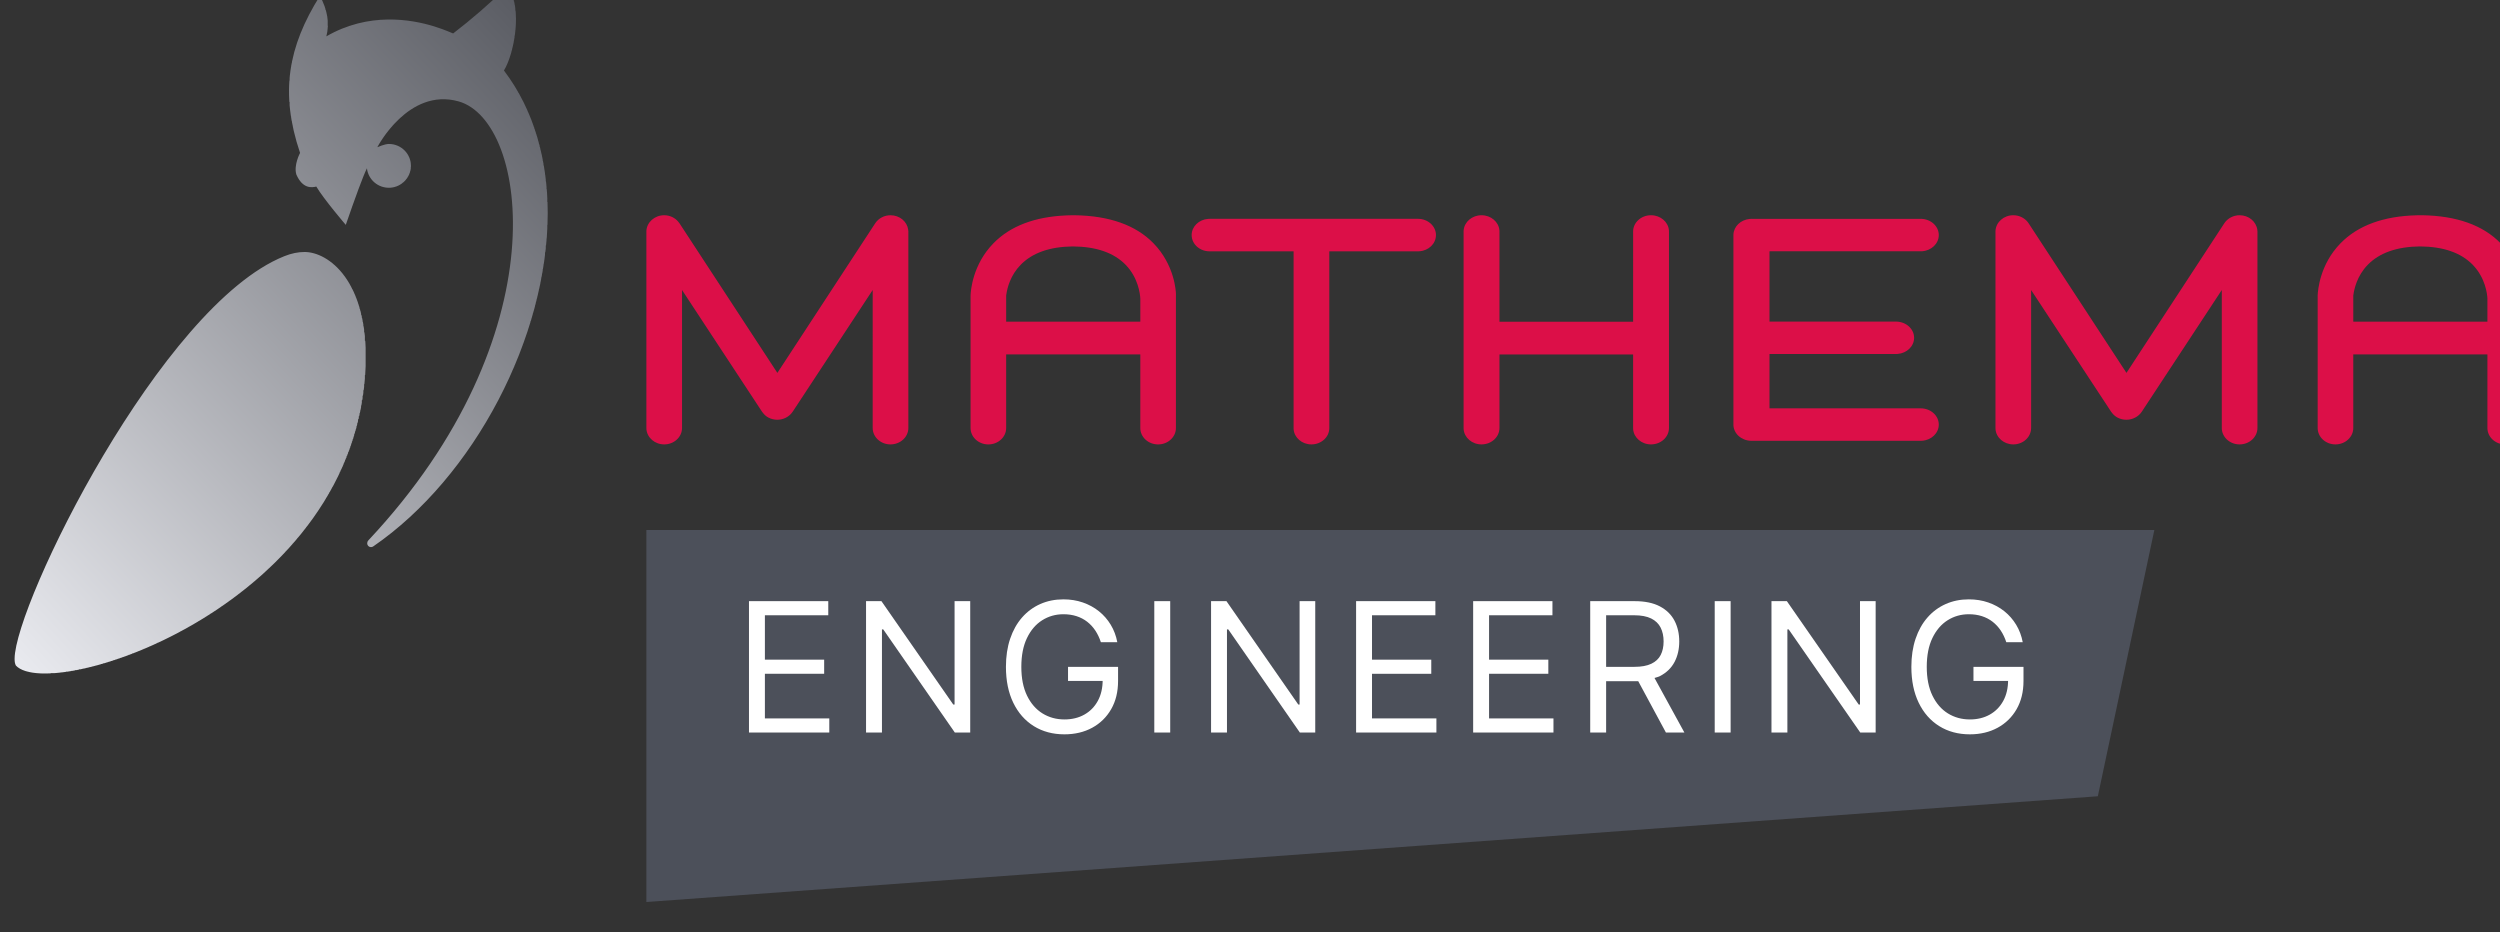 <?xml version="1.0" encoding="UTF-8" standalone="no"?>
<svg
   xmlns:dc="http://purl.org/dc/elements/1.1/"
   xmlns:cc="http://creativecommons.org/ns#"
   xmlns:rdf="http://www.w3.org/1999/02/22-rdf-syntax-ns#"
   xmlns:svg="http://www.w3.org/2000/svg"
   xmlns="http://www.w3.org/2000/svg"
   xmlns:sodipodi="http://sodipodi.sourceforge.net/DTD/sodipodi-0.dtd"
   xmlns:inkscape="http://www.inkscape.org/namespaces/inkscape"
   width="59mm"
   height="22mm"
   viewBox="0 0 59 22"
   version="1.1"
   id="svg8"
   sodipodi:docname="logo.svg"
   inkscape:version="1.0.2 (e86c870879, 2021-01-15, custom)">
  <rect x="0" y="0" width="59" height="22" fill="#333333" stroke="none"/>
  <defs
     id="defs2">
    <clipPath
       clipPathUnits="userSpaceOnUse"
       id="clipPath28">
      <path
         d="m 703.031,1309.12 c -23.84,-23.07 -47.711,-43.76 -71.605,-62.08 -0.055,-0.05 -0.11,-0.06 -0.176,-0.04 -0.531,-0.05 -9.605,4.54 -24.437,9.13 -30.793,9.54 -86.383,19.08 -141.723,-12.98 4.43,16.88 1.613,34.57 -8.43,53.07 -41.582,-66.32 -52.765,-126.7 -26.031,-205.86 0,0 -8.598,-16.14 -4.852,-28.37 8.258,-18.95 20.246,-17.2 26.149,-15.78 10.144,-16.94 37.883,-49.335 38.652,-50.202 12.613,36.392 22.805,64.382 27.735,74.172 1.667,-14.92 14.832,-26.4 30.523,-25.48 14.711,0.85 26.719,13.13 27.168,27.75 0.519,16.29 -12.633,29.64 -28.918,29.64 -5.582,0 -15.172,-4.29 -15.172,-4.29 0,0 40.621,78.67 106.606,60.09 91.734,-25.82 133.117,-307.456 -118.141,-575.335 -4.707,-5.024 1.019,-11.684 6.348,-8.016 131.804,90.555 228.382,274.109 228.601,436.341 v 1.2 c -0.105,68.94 -17.668,133.98 -57.375,186.31 13.258,21.62 25.117,80.97 5.078,110.73 z M 409.719,954.816 C 248.363,889.895 56.93,499.504 56.363,427.258 v -0.637 c 0.027,-3.601 0.559,-6.351 1.617,-8.191 v -0.16 c 46.836,-50.129 448.757,79.179 458.743,394.535 3.484,110.207 -49.176,147.636 -80.192,147.636 -8.383,0 -17.32,-1.777 -26.812,-5.625"
         id="path26" />
    </clipPath>
    <clipPath
       clipPathUnits="userSpaceOnUse"
       id="clipPath34">
      <path
         d="M -412.98,871.449 438.949,1665.88 1240.98,805.809 389.055,11.371 Z"
         id="path32" />
    </clipPath>
    <linearGradient
       x1="0"
       y1="0"
       x2="1"
       y2="0"
       gradientUnits="userSpaceOnUse"
       gradientTransform="matrix(789.361,736.091,736.091,-789.361,3.373,476.832)"
       spreadMethod="pad"
       id="linearGradient44">
      <stop
         style="stop-opacity:1;stop-color:#e9eaef"
         offset="0"
         id="stop36" />
      <stop
         style="stop-opacity:1;stop-color:#e9eaef"
         offset="0.003"
         id="stop38" />
      <stop
         style="stop-opacity:1;stop-color:#5a5c63"
         offset="0.996"
         id="stop40" />
      <stop
         style="stop-opacity:1;stop-color:#5a5c63"
         offset="1"
         id="stop42" />
    </linearGradient>
    <clipPath
       clipPathUnits="userSpaceOnUse"
       id="clipPath28-4">
      <path
         d="m 703.031,1309.12 c -23.84,-23.07 -47.711,-43.76 -71.605,-62.08 -0.055,-0.05 -0.11,-0.06 -0.176,-0.04 -0.531,-0.05 -9.605,4.54 -24.437,9.13 -30.793,9.54 -86.383,19.08 -141.723,-12.98 4.43,16.88 1.613,34.57 -8.43,53.07 -41.582,-66.32 -52.765,-126.7 -26.031,-205.86 0,0 -8.598,-16.14 -4.852,-28.37 8.258,-18.95 20.246,-17.2 26.149,-15.78 10.144,-16.94 37.883,-49.335 38.652,-50.202 12.613,36.392 22.805,64.382 27.735,74.172 1.667,-14.92 14.832,-26.4 30.523,-25.48 14.711,0.85 26.719,13.13 27.168,27.75 0.519,16.29 -12.633,29.64 -28.918,29.64 -5.582,0 -15.172,-4.29 -15.172,-4.29 0,0 40.621,78.67 106.606,60.09 91.734,-25.82 133.117,-307.456 -118.141,-575.335 -4.707,-5.024 1.019,-11.684 6.348,-8.016 131.804,90.555 228.382,274.109 228.601,436.341 v 1.2 c -0.105,68.94 -17.668,133.98 -57.375,186.31 13.258,21.62 25.117,80.97 5.078,110.73 z M 409.719,954.816 C 248.363,889.895 56.93,499.504 56.363,427.258 v -0.637 c 0.027,-3.601 0.559,-6.351 1.617,-8.191 v -0.16 c 46.836,-50.129 448.757,79.179 458.743,394.535 3.484,110.207 -49.176,147.636 -80.192,147.636 -8.383,0 -17.32,-1.777 -26.812,-5.625"
         id="path26-6" />
    </clipPath>
    <clipPath
       clipPathUnits="userSpaceOnUse"
       id="clipPath34-0">
      <path
         d="M -412.98,871.449 438.949,1665.88 1240.98,805.809 389.055,11.371 Z"
         id="path32-3" />
    </clipPath>
  </defs>
  <sodipodi:namedview
     id="base"
     pagecolor="#ffffff"
     bordercolor="#666666"
     borderopacity="1.0"
     inkscape:pageopacity="0.0"
     inkscape:pageshadow="2"
     inkscape:zoom="3.959798"
     inkscape:cx="155.0937"
     inkscape:cy="87.206273"
     inkscape:document-units="mm"
     inkscape:current-layer="layer1"
     inkscape:document-rotation="0"
     showgrid="false"
     inkscape:window-width="1920"
     inkscape:window-height="1017"
     inkscape:window-x="3832"
     inkscape:window-y="-8"
     inkscape:window-maximized="1"
     units="mm"
     height="74mm" />
  <g
     inkscape:label="Ebene 1"
     inkscape:groupmode="layer"
     id="layer1">
    <g
       id="g20"
       transform="matrix(0.018,0,0,-0.018,-0.67,23.235)">
      <g
         id="g22">
        <g
           id="g24"
           clip-path="url(#clipPath28-4)">
          <g
             id="g30"
             clip-path="url(#clipPath34-0)">
            <path
               d="m 89,407 v 1 H 79 v 1 h -4 v 1 h -5 v 1 h -2 v 1 h -3 v 1 h -2 v 1 h -1 v 1 h -2 v 1 h -1 v 1 h -1 v 1 h -1 v 3 h -1 v 15 h 1 v 5 h 1 v 5 h 1 v 4 h 1 v 4 h 1 v 4 h 1 v 3 h 1 v 4 h 1 v 3 h 1 v 3 h 1 v 3 h 1 v 3 h 1 v 3 h 1 v 3 h 1 v 3 h 1 v 3 h 1 v 2 h 1 v 3 h 1 v 3 h 1 v 2 h 1 v 3 h 1 v 2 h 1 v 3 h 1 v 2 h 1 v 3 h 1 v 3 h 1 v 2 h 1 v 2 h 1 v 3 h 1 v 2 h 1 v 2 h 1 v 3 h 1 v 2 h 1 v 3 h 1 v 2 h 1 v 2 h 1 v 2 h 1 v 3 h 1 v 2 h 1 v 2 h 1 v 2 h 1 v 3 h 1 v 2 h 1 v 2 h 1 v 2 h 1 v 2 h 1 v 2 h 1 v 3 h 1 v 2 h 1 v 2 h 1 v 2 h 1 v 2 h 1 v 2 h 1 v 2 h 1 v 2 h 1 v 2 h 1 v 2 h 1 v 3 h 1 v 2 h 1 v 2 h 1 v 2 h 1 v 2 h 1 v 2 h 1 v 2 h 1 v 2 h 1 v 2 h 1 v 2 h 1 v 2 h 1 v 2 h 1 v 2 h 1 v 1 h 1 v 2 h 1 v 2 h 1 v 2 h 1 v 2 h 1 v 2 h 1 v 2 h 1 v 2 h 1 v 2 h 1 v 2 h 1 v 2 h 1 v 2 h 1 v 1 h 1 v 2 h 1 v 2 h 1 v 2 h 1 v 2 h 1 v 2 h 1 v 1 h 1 v 2 h 1 v 2 h 1 v 2 h 1 v 2 h 1 v 2 h 1 v 1 h 1 v 2 h 1 v 2 h 1 v 2 h 1 v 1 h 1 v 2 h 1 v 2 h 1 v 2 h 1 v 2 h 1 v 1 h 1 v 2 h 1 v 2 h 1 v 2 h 1 v 1 h 1 v 2 h 1 v 2 h 1 v 1 h 1 v 2 h 1 v 2 h 1 v 2 h 1 v 1 h 1 v 2 h 1 v 2 h 1 v 1 h 1 v 2 h 1 v 2 h 1 v 1 h 1 v 2 h 1 v 2 h 1 v 1 h 1 v 2 h 1 v 2 h 1 v 1 h 1 v 2 h 1 v 2 h 1 v 1 h 1 v 2 h 1 v 1 h 1 v 2 h 1 v 2 h 1 v 1 h 1 v 2 h 1 v 1 h 1 v 2 h 1 v 1 h 1 v 2 h 1 v 2 h 1 v 1 h 1 v 2 h 1 v 1 h 1 v 2 h 1 v 1 h 1 v 2 h 1 v 1 h 1 v 2 h 1 v 2 h 1 v 1 h 1 v 2 h 1 v 1 h 1 v 2 h 1 v 1 h 1 v 2 h 1 v 1 h 1 v 2 h 1 v 1 h 1 v 2 h 1 v 1 h 1 v 2 h 1 v 1 h 1 v 1 h 1 v 2 h 1 v 1 h 1 v 2 h 1 v 1 h 1 v 2 h 1 v 1 h 1 v 2 h 1 v 1 h 1 v 1 h 1 v 2 h 1 v 1 h 1 v 2 h 1 v 1 h 1 v 1 h 1 v 2 h 1 v 1 h 1 v 2 h 1 v 1 h 1 v 1 h 1 v 2 h 1 v 1 h 1 v 2 h 1 v 1 h 1 v 1 h 1 v 2 h 1 v 1 h 1 v 1 h 1 v 2 h 1 v 1 h 1 v 1 h 1 v 2 h 1 v 1 h 1 v 1 h 1 v 2 h 1 v 1 h 1 v 1 h 1 v 2 h 1 v 1 h 1 v 1 h 1 v 1 h 1 v 2 h 1 v 1 h 1 v 1 h 1 v 1 h 1 v 2 h 1 v 1 h 1 v 1 h 1 v 1 h 1 v 2 h 1 v 1 h 1 v 1 h 1 v 1 h 1 v 2 h 1 v 1 h 1 v 1 h 1 v 1 h 1 v 1 h 1 v 2 h 1 v 1 h 1 v 1 h 1 v 1 h 1 v 1 h 1 v 1 h 1 v 2 h 1 v 1 h 1 v 1 h 1 v 1 h 1 v 1 h 1 v 1 h 1 v 2 h 1 v 1 h 1 v 1 h 1 v 1 h 1 v 1 h 1 v 1 h 1 v 1 h 1 v 1 h 1 v 1 h 1 v 2 h 1 v 1 h 1 v 1 h 1 v 1 h 1 v 1 h 1 v 1 h 1 v 1 h 1 v 1 h 1 v 1 h 1 v 1 h 1 v 1 h 1 v 1 h 1 v 1 h 1 v 1 h 1 v 1 h 1 v 1 h 1 v 1 h 1 v 1 h 1 v 1 h 1 v 1 h 1 v 1 h 1 v 1 h 1 v 1 h 1 v 1 h 1 v 1 h 1 v 1 h 1 v 1 h 1 v 1 h 1 v 1 h 1 v 1 h 1 v 1 h 1 v 1 h 1 v 1 h 1 v 1 h 1 v 1 h 1 v 1 h 2 v 1 h 1 v 1 h 1 v 1 h 1 v 1 h 1 v 1 h 1 v 1 h 1 v 1 h 2 v 1 h 1 v 1 h 1 v 1 h 1 v 1 h 1 v 1 h 1 v 1 h 2 v 1 h 1 v 1 h 1 v 1 h 2 v 1 h 1 v 1 h 1 v 1 h 1 v 1 h 2 v 1 h 1 v 1 h 1 v 1 h 2 v 1 h 1 v 1 h 1 v 1 h 2 v 1 h 1 v 1 h 2 v 1 h 1 v 1 h 2 v 1 h 1 v 1 h 2 v 1 h 1 v 1 h 2 v 1 h 1 v 1 h 2 v 1 h 2 v 1 h 2 v 1 h 1 v 1 h 2 v 1 h 2 v 1 h 2 v 1 h 1 v 1 h 3 v 1 h 2 v 1 h 2 v 1 h 2 v 1 h 2 v 1 h 2 v 1 h 3 v 1 h 2 v 1 h 4 v 1 h 3 v 1 h 4 v 1 h 7 v 1 h 13 v -1 h 5 v -1 h 3 v -1 h 3 v -1 h 3 v -1 h 2 v -1 h 2 v -1 h 2 v -1 h 1 v -1 h 2 v -1 h 2 v -1 h 1 v -1 h 2 v -1 h 1 v -1 h 1 v -1 h 1 v -1 h 1 v -1 h 2 v -1 h 1 v -1 h 1 v -1 h 1 v -1 h 1 v -1 h 1 v -1 h 1 v -1 h 1 v -2 h 1 v -1 h 1 v -1 h 1 v -1 h 1 v -2 h 1 v -1 h 1 v -1 h 1 v -2 h 1 v -1 h 1 v -2 h 1 v -1 h 1 v -2 h 1 v -2 h 1 v -2 h 1 v -2 h 1 v -2 h 1 v -1 h 1 v -2 h 1 v -3 h 1 v -2 h 1 v -3 h 1 v -2 h 1 v -3 h 1 v -3 h 1 v -3 h 1 v -4 h 1 v -3 h 1 v -5 h 1 v -4 h 1 v -5 h 1 v -6 h 1 v -8 h 1 v -11 h 1 v -45 h -1 v -12 h -1 v -8 h -1 v -7 h -1 v -6 h -1 v -7 h -1 v -6 h -1 v -4 h -1 v -4 h -1 v -4 h -1 v -5 h -1 v -4 h -1 v -4 h -1 v -3 h -1 v -3 h -1 v -4 h -1 v -3 h -1 v -3 h -1 v -3 h -1 v -3 h -1 v -3 h -1 v -3 h -1 v -2 h -1 v -3 h -1 v -2 h -1 v -3 h -1 v -2 h -1 v -3 h -1 v -2 h -1 v -3 h -1 v -2 h -1 v -2 h -1 v -2 h -1 v -2 h -1 v -3 h -1 v -2 h -1 v -2 h -1 v -2 h -1 v -2 h -1 v -2 h -1 v -2 h -1 v -2 h -1 v -2 h -1 v -1 h -1 v -2 h -1 v -2 h -1 v -2 h -1 v -1 h -1 v -2 h -1 v -2 h -1 v -2 h -1 v -1 h -1 v -2 h -1 v -2 h -1 v -2 h -1 v -1 h -1 v -2 h -1 v -1 h -1 v -2 h -1 v -1 h -1 v -2 h -1 v -1 h -1 v -2 h -1 v -1 h -1 v -2 h -1 v -1 h -1 v -2 h -1 v -1 h -1 v -2 h -1 v -1 h -1 v -1 h -1 v -2 h -1 v -1 h -1 v -1 h -1 v -2 h -1 v -1 h -1 v -1 h -1 v -1 h -1 v -2 h -1 v -1 h -1 v -1 h -1 v -2 h -1 v -1 h -1 v -1 h -1 v -2 h -1 v -1 h -1 v -1 h -1 v -1 h -1 v -1 h -1 v -1 h -1 v -2 h -1 v -1 h -1 v -1 h -1 v -1 h -1 v -1 h -1 v -1 h -1 v -2 h -1 v -1 h -1 v -1 h -1 v -1 h -1 v -1 h -1 v -1 h -1 v -1 h -1 v -1 h -1 v -1 h -1 v -2 h -1 v -1 h -1 v -1 h -1 v -1 h -1 v -1 h -1 v -1 h -1 v -1 h -1 v -1 h -1 v -1 h -1 v -1 h -1 v -1 h -1 v -1 h -1 v -1 h -1 v -1 h -1 v -1 h -1 v -1 h -1 v -1 h -1 v -1 h -1 v -1 h -1 v -1 h -1 v -1 h -1 v -1 h -2 v -1 h -1 v -1 h -1 v -1 h -1 v -1 h -1 v -1 h -1 v -1 h -1 v -1 h -1 v -1 h -1 v -1 h -1 v -1 h -1 v -1 h -2 v -1 h -1 v -1 h -1 v -1 h -1 v -1 h -1 v -1 h -1 v -1 h -2 v -1 h -1 v -1 h -1 v -1 h -1 v -1 h -1 v -1 h -2 v -1 h -1 v -1 h -1 v -1 h -1 v -1 h -1 v -1 h -2 v -1 h -1 v -1 h -1 v -1 h -2 v -1 h -1 v -1 h -1 v -1 h -2 v -1 h -1 v -1 h -1 v -1 h -1 v -1 h -2 v -1 h -1 v -1 h -1 v -1 h -2 v -1 h -1 v -1 h -2 v -1 h -1 v -1 h -1 v -1 h -2 v -1 h -1 v -1 h -2 v -1 h -1 v -1 h -2 v -1 h -1 v -1 h -1 v -1 h -2 v -1 h -1 v -1 h -2 v -1 h -1 v -1 h -2 v -1 h -1 v -1 h -2 v -1 h -2 v -1 h -1 v -1 h -2 v -1 h -1 v -1 h -2 v -1 h -1 v -1 h -2 v -1 h -2 v -1 h -1 v -1 h -2 v -1 h -2 v -1 h -1 v -1 h -2 v -1 h -2 v -1 h -1 v -1 h -2 v -1 h -2 v -1 h -2 v -1 h -1 v -1 h -2 v -1 h -2 v -1 h -2 v -1 h -2 v -1 h -2 v -1 h -1 v -1 h -2 v -1 h -2 v -1 h -2 v -1 h -2 v -1 h -2 v -1 h -2 v -1 h -2 v -1 h -2 v -1 h -2 v -1 h -2 v -1 h -2 v -1 h -2 v -1 h -2 v -1 h -3 v -1 h -2 v -1 h -2 v -1 h -2 v -1 h -2 v -1 h -3 v -1 h -2 v -1 h -2 v -1 h -3 v -1 h -2 v -1 h -2 v -1 h -3 v -1 h -2 v -1 h -3 v -1 h -3 v -1 h -2 v -1 h -3 v -1 h -2 v -1 h -3 v -1 h -3 v -1 h -3 v -1 h -3 v -1 h -3 v -1 h -3 v -1 h -3 v -1 h -3 v -1 h -3 v -1 h -4 v -1 h -3 v -1 h -3 v -1 h -4 v -1 h -4 v -1 h -4 v -1 h -4 v -1 h -5 v -1 h -5 v -1 h -5 v -1 h -5 v -1 h -7 v -1 h -7 v -1 h -13 v -1 z m 432,166 v 1 h -1 v 1 h -1 v 1 h -1 v 5 h 1 v 2 h 1 v 1 h 1 v 1 h 1 v 1 h 1 v 1 h 1 v 1 h 1 v 1 h 1 v 1 h 1 v 1 h 1 v 1 h 1 v 2 h 1 v 1 h 1 v 1 h 1 v 1 h 1 v 1 h 1 v 1 h 1 v 1 h 1 v 1 h 1 v 1 h 1 v 2 h 1 v 1 h 1 v 1 h 1 v 1 h 1 v 1 h 1 v 1 h 1 v 1 h 1 v 2 h 1 v 1 h 1 v 1 h 1 v 1 h 1 v 1 h 1 v 2 h 1 v 1 h 1 v 1 h 1 v 1 h 1 v 1 h 1 v 2 h 1 v 1 h 1 v 1 h 1 v 1 h 1 v 1 h 1 v 2 h 1 v 1 h 1 v 1 h 1 v 1 h 1 v 2 h 1 v 1 h 1 v 1 h 1 v 1 h 1 v 2 h 1 v 1 h 1 v 1 h 1 v 2 h 1 v 1 h 1 v 1 h 1 v 1 h 1 v 2 h 1 v 1 h 1 v 1 h 1 v 2 h 1 v 1 h 1 v 1 h 1 v 2 h 1 v 1 h 1 v 1 h 1 v 2 h 1 v 1 h 1 v 1 h 1 v 2 h 1 v 1 h 1 v 2 h 1 v 1 h 1 v 1 h 1 v 2 h 1 v 1 h 1 v 2 h 1 v 1 h 1 v 1 h 1 v 2 h 1 v 1 h 1 v 2 h 1 v 1 h 1 v 2 h 1 v 1 h 1 v 2 h 1 v 1 h 1 v 2 h 1 v 1 h 1 v 2 h 1 v 1 h 1 v 2 h 1 v 1 h 1 v 2 h 1 v 1 h 1 v 2 h 1 v 2 h 1 v 1 h 1 v 2 h 1 v 1 h 1 v 2 h 1 v 2 h 1 v 1 h 1 v 2 h 1 v 2 h 1 v 1 h 1 v 2 h 1 v 2 h 1 v 1 h 1 v 2 h 1 v 2 h 1 v 1 h 1 v 2 h 1 v 2 h 1 v 1 h 1 v 2 h 1 v 2 h 1 v 2 h 1 v 2 h 1 v 2 h 1 v 1 h 1 v 2 h 1 v 2 h 1 v 2 h 1 v 2 h 1 v 2 h 1 v 2 h 1 v 1 h 1 v 2 h 1 v 2 h 1 v 3 h 1 v 2 h 1 v 2 h 1 v 2 h 1 v 2 h 1 v 2 h 1 v 2 h 1 v 2 h 1 v 2 h 1 v 2 h 1 v 2 h 1 v 2 h 1 v 3 h 1 v 2 h 1 v 2 h 1 v 3 h 1 v 2 h 1 v 2 h 1 v 2 h 1 v 3 h 1 v 2 h 1 v 3 h 1 v 2 h 1 v 3 h 1 v 2 h 1 v 3 h 1 v 2 h 1 v 3 h 1 v 2 h 1 v 3 h 1 v 3 h 1 v 3 h 1 v 3 h 1 v 3 h 1 v 3 h 1 v 3 h 1 v 3 h 1 v 3 h 1 v 3 h 1 v 3 h 1 v 4 h 1 v 3 h 1 v 3 h 1 v 4 h 1 v 4 h 1 v 4 h 1 v 4 h 1 v 3 h 1 v 4 h 1 v 5 h 1 v 4 h 1 v 5 h 1 v 5 h 1 v 5 h 1 v 6 h 1 v 6 h 1 v 6 h 1 v 7 h 1 v 9 h 1 v 9 h 1 v 14 h 1 v 44 h -1 v 12 h -1 v 9 h -1 v 7 h -1 v 6 h -1 v 5 h -1 v 5 h -1 v 5 h -1 v 4 h -1 v 3 h -1 v 4 h -1 v 4 h -1 v 3 h -1 v 3 h -1 v 3 h -1 v 2 h -1 v 3 h -1 v 2 h -1 v 3 h -1 v 2 h -1 v 2 h -1 v 2 h -1 v 2 h -1 v 2 h -1 v 2 h -1 v 2 h -1 v 2 h -1 v 2 h -1 v 1 h -1 v 2 h -1 v 1 h -1 v 2 h -1 v 1 h -1 v 2 h -1 v 1 h -1 v 1 h -1 v 2 h -1 v 1 h -1 v 1 h -1 v 1 h -1 v 1 h -1 v 1 h -1 v 1 h -1 v 1 h -1 v 1 h -1 v 1 h -1 v 1 h -1 v 1 h -1 v 1 h -1 v 1 h -1 v 1 h -2 v 1 h -1 v 1 h -1 v 1 h -2 v 1 h -2 v 1 h -2 v 1 h -1 v 1 h -2 v 1 h -3 v 1 h -2 v 1 h -3 v 1 h -5 v 1 h -5 v 1 h -17 v -1 h -7 v -1 h -4 v -1 h -3 v -1 h -3 v -1 h -3 v -1 h -2 v -1 h -2 v -1 h -2 v -1 h -2 v -1 h -2 v -1 h -1 v -1 h -2 v -1 h -2 v -1 h -1 v -1 h -2 v -1 h -1 v -1 h -1 v -1 h -2 v -1 h -1 v -1 h -1 v -1 h -1 v -1 h -1 v -1 h -2 v -1 h -1 v -1 h -1 v -1 h -1 v -1 h -1 v -1 h -1 v -1 h -1 v -1 h -1 v -1 h -1 v -1 h -1 v -1 h -1 v -1 h -1 v -2 h -1 v -1 h -1 v -1 h -1 v -1 h -1 v -1 h -1 v -2 h -1 v -1 h -1 v -1 h -1 v -2 h -1 v -1 h -1 v -1 h -1 v -2 h -1 v -1 h -1 v -2 h -1 v -1 h -1 v -2 h -1 v -1 h -1 v -2 h -1 v -1 h 3 v 1 h 3 v 1 h 5 v 1 h 5 v -1 h 5 v -1 h 3 v -1 h 2 v -1 h 2 v -1 h 2 v -1 h 1 v -1 h 1 v -1 h 2 v -1 h 1 v -2 h 1 v -1 h 1 v -1 h 1 v -2 h 1 v -2 h 1 v -2 h 1 v -3 h 1 v -6 h 1 v -3 h -1 v -6 h -1 v -3 h -1 v -3 h -1 v -1 h -1 v -2 h -1 v -1 h -1 v -2 h -1 v -1 h -1 v -1 h -1 v -1 h -2 v -1 h -1 v -1 h -1 v -1 h -2 v -1 h -2 v -1 h -3 v -1 h -4 v -1 h -10 v 1 h -4 v 1 h -3 v 1 h -2 v 1 h -2 v 1 h -1 v 1 h -1 v 1 h -2 v 1 h -1 v 1 h -1 v 1 h -1 v 2 h -1 v 1 h -1 v 2 h -1 v 2 h -1 v 2 h -1 v 3 h -1 v 1 h -1 v -2 h -1 v -3 h -1 v -2 h -1 v -3 h -1 v -2 h -1 v -3 h -1 v -2 h -1 v -3 h -1 v -3 h -1 v -2 h -1 v -3 h -1 v -3 h -1 v -3 h -1 v -2 h -1 v -3 h -1 v -3 h -1 v -3 h -1 v -2 h -1 v -3 h -1 v -3 h -1 v -3 h -1 v -3 h -1 v -3 h -1 v -3 h -1 v -2 h -1 v -3 h -1 v -1 h -2 v 1 h -1 v 2 h -1 v 1 h -1 v 1 h -1 v 1 h -1 v 1 h -1 v 2 h -1 v 1 h -1 v 1 h -1 v 1 h -1 v 1 h -1 v 2 h -1 v 1 h -1 v 1 h -1 v 1 h -1 v 2 h -1 v 1 h -1 v 1 h -1 v 1 h -1 v 2 h -1 v 1 h -1 v 1 h -1 v 1 h -1 v 2 h -1 v 1 h -1 v 1 h -1 v 2 h -1 v 1 h -1 v 1 h -1 v 2 h -1 v 1 h -1 v 2 h -1 v 1 h -1 v 1 h -1 v 2 h -1 v 1 h -1 v 2 h -1 v 2 h -1 v -1 h -10 v 1 h -3 v 1 h -2 v 1 h -1 v 1 h -1 v 1 h -2 v 1 h -1 v 2 h -1 v 1 h -1 v 1 h -1 v 2 h -1 v 2 h -1 v 2 h -1 v 5 h -1 v 6 h 1 v 6 h 1 v 4 h 1 v 3 h 1 v 2 h 1 v 3 h 1 v 2 h -1 v 3 h -1 v 3 h -1 v 4 h -1 v 3 h -1 v 4 h -1 v 4 h -1 v 3 h -1 v 5 h -1 v 6 h -1 v 5 h -1 v 6 h -1 v 6 h -1 v 13 h -1 v 28 h 1 v 13 h 1 v 5 h 1 v 5 h 1 v 5 h 1 v 5 h 1 v 5 h 1 v 3 h 1 v 3 h 1 v 3 h 1 v 3 h 1 v 3 h 1 v 3 h 1 v 3 h 1 v 3 h 1 v 2 h 1 v 2 h 1 v 3 h 1 v 2 h 1 v 2 h 1 v 2 h 1 v 2 h 1 v 2 h 1 v 3 h 1 v 2 h 1 v 2 h 1 v 2 h 1 v 2 h 1 v 2 h 1 v 1 h 1 v 2 h 1 v 2 h 1 v 2 h 1 v 2 h 1 v 1 h 1 v 2 h 1 v 2 h 1 v 1 h 1 v 2 h 1 v 2 h 1 v 1 h 1 v -1 h 1 v -2 h 1 v -2 h 1 v -2 h 1 v -3 h 1 v -2 h 1 v -3 h 1 v -4 h 1 v -3 h 1 v -4 h 1 v -14 h 1 v -2 h -1 v -8 h -1 v -2 h 2 v 1 h 2 v 1 h 2 v 1 h 2 v 1 h 2 v 1 h 2 v 1 h 2 v 1 h 2 v 1 h 3 v 1 h 2 v 1 h 3 v 1 h 3 v 1 h 4 v 1 h 3 v 1 h 3 v 1 h 3 v 1 h 5 v 1 h 5 v 1 h 5 v 1 h 7 v 1 h 13 v 1 h 12 v -1 h 16 v -1 h 8 v -1 h 6 v -1 h 5 v -1 h 5 v -1 h 4 v -1 h 4 v -1 h 3 v -1 h 4 v -1 h 3 v -1 h 3 v -1 h 3 v -1 h 2 v -1 h 3 v -1 h 2 v -1 h 3 v -1 h 2 v -1 h 3 v 1 h 1 v 1 h 2 v 1 h 1 v 1 h 1 v 1 h 2 v 1 h 1 v 1 h 1 v 1 h 1 v 1 h 1 v 1 h 2 v 1 h 1 v 1 h 1 v 1 h 1 v 1 h 1 v 1 h 2 v 1 h 1 v 1 h 1 v 1 h 1 v 1 h 2 v 1 h 1 v 1 h 1 v 1 h 1 v 1 h 1 v 1 h 2 v 1 h 1 v 1 h 1 v 1 h 1 v 1 h 1 v 1 h 2 v 1 h 1 v 1 h 1 v 1 h 1 v 1 h 1 v 1 h 1 v 1 h 1 v 1 h 1 v 1 h 1 v 1 h 1 v 1 h 2 v 1 h 1 v 1 h 1 v 1 h 1 v 1 h 1 v 1 h 1 v 1 h 1 v 1 h 1 v 1 h 1 v 1 h 1 v 1 h 2 v 1 h 1 v 1 h 1 v 1 h 1 v 1 h 1 v 1 h 1 v 1 h 1 v 1 h 1 v 1 h 1 v 1 h 1 v 1 h 1 v 1 h 1 v 1 h 1 v 1 h 2 v -2 h 1 v -1 h 1 v -3 h 1 v -2 h 1 v -2 h 1 v -3 h 1 v -4 h 1 v -4 h 1 v -4 h 1 v -8 h 1 v -26 h -1 v -7 h -1 v -7 h -1 v -5 h -1 v -4 h -1 v -4 h -1 v -4 h -1 v -3 h -1 v -3 h -1 v -3 h -1 v -3 h -1 v -2 h -1 v -2 h -1 v -2 h -1 v -2 h -1 v -2 h 1 v -2 h 1 v -1 h 1 v -2 h 1 v -1 h 1 v -2 h 1 v -1 h 1 v -2 h 1 v -1 h 1 v -2 h 1 v -1 h 1 v -2 h 1 v -1 h 1 v -2 h 1 v -1 h 1 v -2 h 1 v -2 h 1 v -2 h 1 v -2 h 1 v -1 h 1 v -2 h 1 v -2 h 1 v -2 h 1 v -2 h 1 v -1 h 1 v -2 h 1 v -3 h 1 v -2 h 1 v -2 h 1 v -2 h 1 v -3 h 1 v -2 h 1 v -2 h 1 v -2 h 1 v -3 h 1 v -2 h 1 v -3 h 1 v -3 h 1 v -3 h 1 v -3 h 1 v -3 h 1 v -3 h 1 v -3 h 1 v -3 h 1 v -4 h 1 v -4 h 1 v -4 h 1 v -4 h 1 v -4 h 1 v -4 h 1 v -6 h 1 v -6 h 1 v -5 h 1 v -7 h 1 v -9 h 1 v -10 h 1 v -17 h 1 v -30 h -1 v -18 h -1 v -9 h -1 v -9 h -1 v -10 h -1 v -6 h -1 v -6 h -1 v -6 h -1 v -5 h -1 v -6 h -1 v -5 h -1 v -4 h -1 v -5 h -1 v -4 h -1 v -4 h -1 v -4 h -1 v -4 h -1 v -5 h -1 v -3 h -1 v -3 h -1 v -4 h -1 v -3 h -1 v -3 h -1 v -4 h -1 v -3 h -1 v -3 h -1 v -4 h -1 v -3 h -1 v -2 h -1 v -3 h -1 v -3 h -1 v -3 h -1 v -2 h -1 v -3 h -1 v -3 h -1 v -3 h -1 v -2 h -1 v -3 h -1 v -3 h -1 v -2 h -1 v -2 h -1 v -3 h -1 v -2 h -1 v -2 h -1 v -3 h -1 v -2 h -1 v -2 h -1 v -3 h -1 v -2 h -1 v -2 h -1 v -3 h -1 v -2 h -1 v -2 h -1 v -2 h -1 v -2 h -1 v -2 h -1 v -2 h -1 v -2 h -1 v -2 h -1 v -2 h -1 v -2 h -1 v -2 h -1 v -2 h -1 v -2 h -1 v -2 h -1 v -2 h -1 v -2 h -1 v -2 h -1 v -2 h -1 v -1 h -1 v -2 h -1 v -2 h -1 v -2 h -1 v -2 h -1 v -1 h -1 v -2 h -1 v -2 h -1 v -2 h -1 v -2 h -1 v -1 h -1 v -2 h -1 v -2 h -1 v -1 h -1 v -2 h -1 v -2 h -1 v -1 h -1 v -2 h -1 v -1 h -1 v -2 h -1 v -2 h -1 v -1 h -1 v -2 h -1 v -1 h -1 v -2 h -1 v -1 h -1 v -2 h -1 v -2 h -1 v -1 h -1 v -2 h -1 v -1 h -1 v -2 h -1 v -1 h -1 v -1 h -1 v -2 h -1 v -1 h -1 v -2 h -1 v -1 h -1 v -1 h -1 v -2 h -1 v -1 h -1 v -2 h -1 v -1 h -1 v -1 h -1 v -2 h -1 v -1 h -1 v -2 h -1 v -1 h -1 v -1 h -1 v -2 h -1 v -1 h -1 v -1 h -1 v -1 h -1 v -2 h -1 v -1 h -1 v -1 h -1 v -1 h -1 v -2 h -1 v -1 h -1 v -1 h -1 v -1 h -1 v -2 h -1 v -1 h -1 v -1 h -1 v -1 h -1 v -2 h -1 v -1 h -1 v -1 h -1 v -1 h -1 v -2 h -1 v -1 h -1 v -1 h -1 v -1 h -1 v -1 h -1 v -1 h -1 v -1 h -1 v -1 h -1 v -1 h -1 v -1 h -1 v -2 h -1 v -1 h -1 v -1 h -1 v -1 h -1 v -1 h -1 v -1 h -1 v -1 h -1 v -1 h -1 v -1 h -1 v -2 h -1 v -1 h -1 v -1 h -1 v -1 h -1 v -1 h -1 v -1 h -1 v -1 h -1 v -1 h -1 v -1 h -1 v -1 h -1 v -1 h -1 v -1 h -2 v -1 h -1 v -1 h -1 v -1 h -1 v -1 h -1 v -1 h -1 v -1 h -1 v -1 h -1 v -1 h -1 v -1 h -1 v -1 h -1 v -1 h -1 v -1 h -1 v -1 h -1 v -1 h -1 v -1 h -1 v -1 h -2 v -1 h -1 v -1 h -1 v -1 h -1 v -1 h -1 v -1 h -1 v -1 h -2 v -1 h -1 v -1 h -1 v -1 h -1 v -1 h -1 v -1 h -1 v -1 h -2 v -1 h -1 v -1 h -1 v -1 h -1 v -1 h -1 v -1 h -2 v -1 h -1 v -1 h -1 v -1 h -2 v -1 h -1 v -1 h -1 v -1 h -1 v -1 h -2 v -1 h -1 v -1 h -1 v -1 h -2 v -1 h -1 v -1 h -1 v -1 h -2 v -1 h -1 v -1 h -2 v -1 h -1 v -1 h -2 v -1"
               style="fill:url(#linearGradient44);fill-opacity:1;fill-rule:nonzero;stroke:none"
               id="path46" />
          </g>
        </g>
      </g>
      <path
         d="m 1622.89,1003.94 v -0.03 l -1.67,-0.05 c -12.06,-0.82 -21.61,-10.024 -21.61,-21.212 0,-11.734 10.44,-21.277 23.29,-21.332 h 110.37 V 729.48 l 0.05,-1.531 c 0.87,-11.027 11,-19.777 23.29,-19.777 12.97,0 23.47,9.551 23.47,21.308 v 231.836 h 116.48 v 0.008 l 1.67,0.074 c 12.11,0.793 21.7,10.012 21.7,21.231 0,11.719 -10.49,21.251 -23.37,21.311 z m 710.32,-0.04 h -0.2 v -0.03 l -1.77,-0.1 c -11.65,-1.05 -20.79,-9.7 -21.3,-20.375 v -248.961 -0.137 l -0.03,-0.156 c 0,-11.563 10.37,-20.989 23.2,-21.25 h 222.51 v 0.019 l 1.68,0.047 c 12.22,0.801 21.89,9.992 21.89,21.203 0,11.746 -10.6,21.289 -23.68,21.289 l -198.27,-0.011 v 71.253 h 165.82 0.05 0.13 0.08 0.22 v 0.02 l 1.74,0.078 c 12.07,0.965 21.55,10.059 21.55,21.145 0,11.613 -10.41,21.011 -23.29,21.242 h -166.3 v 92.183 h 198.38 v 0.012 l 1.68,0.047 c 12.22,0.812 21.89,10.012 21.89,21.203 0,11.738 -10.6,21.279 -23.68,21.279 h -221.52 l -0.19,0.01 -0.21,0.03 c -0.12,0 -0.24,-0.04 -0.38,-0.04 M 1185.11,998.66 1056.43,801.922 927.723,998.66 h -0.125 l -1.004,1.36 c -4.239,5.19 -10.953,8.61 -18.578,8.61 -12.461,0 -22.602,-9.06 -23.313,-20.38 v -0.734 l -0.058,-0.371 0.031,-0.165 0.027,-0.171 V 729.668 l 0.051,-1.535 c 0.859,-11.133 11,-19.961 23.348,-19.961 12.871,0 23.332,9.648 23.332,21.496 V 910.59 l 105.396,-160.328 0.14,0.039 1.26,-1.668 c 1.79,-2.149 3.98,-3.996 6.58,-5.352 3.66,-1.875 7.59,-2.793 11.48,-2.793 8.06,0 15.89,3.887 20.42,10.828 0.04,0.051 0.07,0.118 0.1,0.176 l 104.6,159.098 V 729.695 h 0.01 l -0.01,-0.019 v -0.008 c 0,-11.848 10.45,-21.496 23.32,-21.496 12.93,0 23.44,9.648 23.44,21.496 v 257.141 l 0.01,0.171 0.03,0.165 -0.04,0.371 v 0.734 h -0.09 l -0.15,1.598 c -1.45,10.552 -11.22,18.782 -23.1,18.782 -8.29,0 -15.53,-3.99 -19.72,-9.97 m 171.3,-95.441 0.2,1.406 c 1.3,9.16 5.46,25.324 18.74,38.961 15.26,15.734 38.28,23.824 68.32,24.16 30.65,-0.144 54.02,-8.258 69.44,-24.129 16.64,-17.16 18.9,-38.5 19.19,-44.148 v -30.352 h -175.89 z m 90.13,105.411 -6.74,-0.07 -4.63,-0.15 c -41.24,-1.74 -73.38,-13.922 -95.41,-36.504 -27.3,-27.918 -29.78,-61.89 -30.02,-68.5 v -173.73 h 0.01 l -0.01,-0.008 v -0.031 c 0,-11.836 10.43,-21.465 23.29,-21.465 12.89,0 23.38,9.629 23.38,21.465 v 96.547 h 175.89 v -96.508 h 0.01 l -0.01,-0.008 v -0.031 c 0,-11.836 10.44,-21.465 23.28,-21.465 12.91,0 23.4,9.629 23.4,21.465 v 171.941 h 0.02 l 0.01,3.656 v 0.164 c -0.05,3.04 -1.5,37.86 -29.48,66.547 -23.17,23.762 -57.84,36.015 -102.99,36.685 m 6.96,-0.07 6.74,0.07 z m 724.92,-21.212 V 868.965 h -175.24 v 118.383 l -0.07,1.523 c -0.9,11.039 -11.09,19.759 -23.48,19.759 -12.35,0 -22.5,-8.72 -23.4,-19.759 l -0.07,-1.523 v -257.75 l 0.05,-1.532 c 0.88,-11.105 11.04,-19.894 23.42,-19.894 12.99,0 23.55,9.609 23.55,21.426 v 96.496 h 175.24 v -96.496 l 0.03,-1.532 c 0.88,-11.105 11.04,-19.894 23.41,-19.894 13.01,0 23.57,9.609 23.57,21.426 v 257.75 l -0.06,1.523 c -0.92,11.039 -11.09,19.759 -23.51,19.759 -12.9,0 -23.41,-9.54 -23.44,-21.282 m 775.49,11.304 -128.66,-196.73 -128.68,196.73 h -0.03 l -1.01,1.348 c -4.27,5.21 -11.06,8.63 -18.71,8.63 -12.48,0 -22.59,-9.06 -23.3,-20.392 v -0.722 l -0.03,-0.2 -0.03,-0.171 c 0,-0.118 0.05,-0.239 0.06,-0.356 V 729.668 l 0.04,-1.535 c 0.86,-11.153 11,-19.961 23.37,-19.961 12.87,0 23.32,9.629 23.32,21.496 v 180.91 l 105.39,-160.324 0.12,0.039 1.27,-1.672 c 1.81,-2.148 4,-3.992 6.61,-5.34 3.62,-1.886 7.56,-2.793 11.47,-2.793 8.03,0 15.89,3.875 20.43,10.809 0.04,0.07 0.05,0.129 0.09,0.187 L 2950.24,910.59 V 729.676 h 0.01 l -0.01,-0.008 c 0,-11.867 10.44,-21.496 23.32,-21.496 12.91,0 23.41,9.629 23.41,21.496 v 257.121 l 0.02,0.168 0.02,0.188 c 0,0.125 -0.04,0.246 -0.04,0.371 v 0.722 h -0.07 l -0.14,1.598 c -1.47,10.564 -11.22,18.794 -23.11,18.794 -8.3,0 -15.53,-4.01 -19.74,-9.978 m 168.72,-95.433 c 1.11,8.867 4.97,25.988 18.92,40.367 15.28,15.734 38.3,23.824 68.33,24.16 30.64,-0.144 54.03,-8.258 69.42,-24.129 16.67,-17.16 18.92,-38.5 19.21,-44.148 V 869.117 H 3122.63 Z M 3206,1008.56 c -43.46,-1.01 -77.17,-13.22 -100.04,-36.654 -27.29,-27.918 -29.76,-61.89 -30.01,-68.5 v -0.609 c 0,-0.27 -0.01,-0.5 -0.01,-0.57 l 0.01,-1.438 V 729.637 c 0,-11.836 10.44,-21.465 23.29,-21.465 12.91,0 23.39,9.629 23.39,21.465 v 96.547 h 175.88 v -96.547 c 0,-11.836 10.44,-21.465 23.29,-21.465 12.91,0 23.4,9.629 23.4,21.465 v 171.941 h 0.01 v 3.707 c -0.01,2.153 -1.06,37.555 -29.46,66.66 -23.17,23.762 -57.86,36.015 -102.98,36.685 l -6.77,-0.07"
         style="fill:#dc0f48;fill-opacity:1;fill-rule:nonzero;stroke:none"
         id="path48" />
      <path
         d="M 884.703,595.961 V 108.199 L 2787.71,246.84 2861.82,595.961 H 884.703"
         style="fill:#4c505a;fill-opacity:1;fill-rule:nonzero;stroke:none"
         id="path50" />
      <path
         d="m 1124.52,330.41 v 18.5 h -84.44 v 58.539 h 77.71 v 18.504 h -77.71 v 58.203 h 83.1 V 502.66 H 1019.22 V 330.41 h 105.3"
         style="fill:#ffffff;fill-opacity:1;fill-rule:nonzero;stroke:none"
         id="path52" />
      <path
         d="M 1288.77,502.66 V 367.078 h -1.69 l -94.2,135.582 H 1172.7 V 330.41 h 20.86 v 135.242 h 1.68 L 1289.1,330.41 h 20.19 v 172.25 h -20.52"
         style="fill:#ffffff;fill-opacity:1;fill-rule:nonzero;stroke:none"
         id="path54" />
      <path
         d="m 1502.13,448.832 c -1.57,8.356 -4.43,15.965 -8.58,22.836 -4.15,6.867 -9.32,12.781 -15.52,17.746 -6.19,4.961 -13.23,8.801 -21.11,11.524 -7.88,2.718 -16.36,4.078 -25.44,4.078 -11.05,0 -21.17,-2.047 -30.36,-6.141 -9.2,-4.094 -17.16,-9.98 -23.89,-17.66 -6.73,-7.684 -11.93,-16.981 -15.6,-27.883 -3.67,-10.906 -5.51,-23.172 -5.51,-36.801 0,-18.16 3.21,-33.859 9.63,-47.101 6.42,-13.231 15.39,-23.442 26.91,-30.61 11.53,-7.179 24.91,-10.769 40.17,-10.769 13.68,0 25.8,2.871 36.37,8.621 10.57,5.75 18.87,13.867 24.9,24.348 6.03,10.492 9.04,22.82 9.04,37.011 v 18.5 h -65.6 v -18.5 h 46.63 l -1.22,1.348 c 0,-10.551 -2.11,-19.699 -6.35,-27.469 -4.23,-7.762 -10.12,-13.762 -17.66,-17.988 -7.54,-4.242 -16.25,-6.352 -26.11,-6.352 -10.66,0 -20.25,2.629 -28.77,7.899 -8.52,5.269 -15.28,13.043 -20.27,23.301 -4.99,10.261 -7.48,22.851 -7.48,37.761 0,14.918 2.46,27.504 7.4,37.766 4.93,10.262 11.58,18.027 19.93,23.301 8.36,5.269 17.63,7.906 27.84,7.906 6.22,0 11.94,-0.844 17.16,-2.524 5.21,-1.683 9.88,-4.121 14,-7.32 4.12,-3.195 7.68,-7.051 10.68,-11.562 3,-4.516 5.43,-9.606 7.28,-15.266 h 21.53"
         style="fill:#ffffff;fill-opacity:1;fill-rule:nonzero;stroke:none"
         id="path56" />
      <path
         d="M 1550.64,502.66 V 330.41 h 20.86 v 172.25 h -20.86"
         style="fill:#ffffff;fill-opacity:1;fill-rule:nonzero;stroke:none"
         id="path58" />
      <path
         d="M 1741.13,502.66 V 367.078 h -1.68 l -94.21,135.582 h -20.18 V 330.41 h 20.86 v 135.242 h 1.68 l 93.86,-135.242 h 20.19 v 172.25 h -20.52"
         style="fill:#ffffff;fill-opacity:1;fill-rule:nonzero;stroke:none"
         id="path60" />
      <path
         d="m 1920.51,330.41 v 18.5 h -84.44 v 58.539 h 77.71 v 18.504 h -77.71 v 58.203 h 83.1 V 502.66 H 1815.21 V 330.41 h 105.3"
         style="fill:#ffffff;fill-opacity:1;fill-rule:nonzero;stroke:none"
         id="path62" />
      <path
         d="m 2073.99,330.41 v 18.5 h -84.44 v 58.539 h 77.71 v 18.504 h -77.71 v 58.203 h 83.1 V 502.66 H 1968.69 V 330.41 h 105.3"
         style="fill:#ffffff;fill-opacity:1;fill-rule:nonzero;stroke:none"
         id="path64" />
      <path
         d="M 2285.4,502.66 V 330.41 h 20.86 v 172.25 h -20.86"
         style="fill:#ffffff;fill-opacity:1;fill-rule:nonzero;stroke:none"
         id="path66" />
      <path
         d="M 2475.89,502.66 V 367.078 h -1.68 L 2380,502.66 h -20.18 V 330.41 h 20.86 v 135.242 h 1.68 l 93.86,-135.242 h 20.19 v 172.25 h -20.52"
         style="fill:#ffffff;fill-opacity:1;fill-rule:nonzero;stroke:none"
         id="path68" />
      <path
         d="m 2689.25,448.832 c -1.57,8.356 -4.43,15.965 -8.58,22.836 -4.15,6.867 -9.32,12.781 -15.51,17.746 -6.2,4.961 -13.24,8.801 -21.12,11.524 -7.87,2.718 -16.35,4.078 -25.44,4.078 -11.05,0 -21.17,-2.047 -30.36,-6.141 -9.2,-4.094 -17.16,-9.98 -23.89,-17.66 -6.73,-7.684 -11.93,-16.981 -15.6,-27.883 -3.67,-10.906 -5.51,-23.172 -5.51,-36.801 0,-18.16 3.21,-33.859 9.63,-47.101 6.42,-13.231 15.39,-23.442 26.92,-30.61 11.52,-7.179 24.9,-10.769 40.16,-10.769 13.68,0 25.8,2.871 36.37,8.621 10.57,5.75 18.87,13.867 24.9,24.348 6.03,10.492 9.04,22.82 9.04,37.011 v 18.5 h -65.6 v -18.5 h 51.81 l -6.39,1.348 c 0,-10.551 -2.12,-19.699 -6.35,-27.469 -4.24,-7.762 -10.13,-13.762 -17.67,-17.988 -7.54,-4.242 -16.24,-6.352 -26.11,-6.352 -10.66,0 -20.25,2.629 -28.77,7.899 -8.52,5.269 -15.28,13.043 -20.27,23.301 -4.99,10.261 -7.48,22.851 -7.48,37.761 0,14.918 2.46,27.504 7.4,37.766 4.93,10.262 11.58,18.027 19.93,23.301 8.36,5.269 17.64,7.906 27.84,7.906 6.23,0 11.95,-0.844 17.16,-2.524 5.21,-1.683 9.88,-4.121 14,-7.32 4.12,-3.195 7.69,-7.051 10.69,-11.562 2.99,-4.516 5.42,-9.606 7.27,-15.266 h 21.53"
         style="fill:#ffffff;fill-opacity:1;fill-rule:nonzero;stroke:none"
         id="path70" />
      <path
         d="m 2232.69,422.844 c 4.15,7.847 6.22,16.847 6.22,26.996 0,10.148 -2.07,19.207 -6.22,27.168 -4.15,7.961 -10.55,14.226 -19.18,18.797 -8.64,4.57 -19.68,6.855 -33.14,6.855 h -58.2 V 330.41 h 20.86 v 67.281 h 37.68 4.43 l 36.28,-67.281 h 24.22 l -39.19,71.531 c 2.38,0.821 5.05,1.348 7.14,2.438 8.58,4.461 14.95,10.609 19.1,18.465 z m -14.3,26.996 c 0,-6.895 -1.28,-12.824 -3.83,-17.789 -2.55,-4.961 -6.64,-8.789 -12.28,-11.481 -5.63,-2.691 -13.05,-4.039 -22.24,-4.039 h -37.01 v 67.625 h 36.67 c 9.31,0 16.79,-1.418 22.46,-4.246 5.66,-2.832 9.78,-6.828 12.36,-11.984 2.58,-5.16 3.87,-11.188 3.87,-18.086"
         style="fill:#ffffff;fill-opacity:1;fill-rule:nonzero;stroke:none"
         id="path72" />
    </g>
  </g>
</svg>
